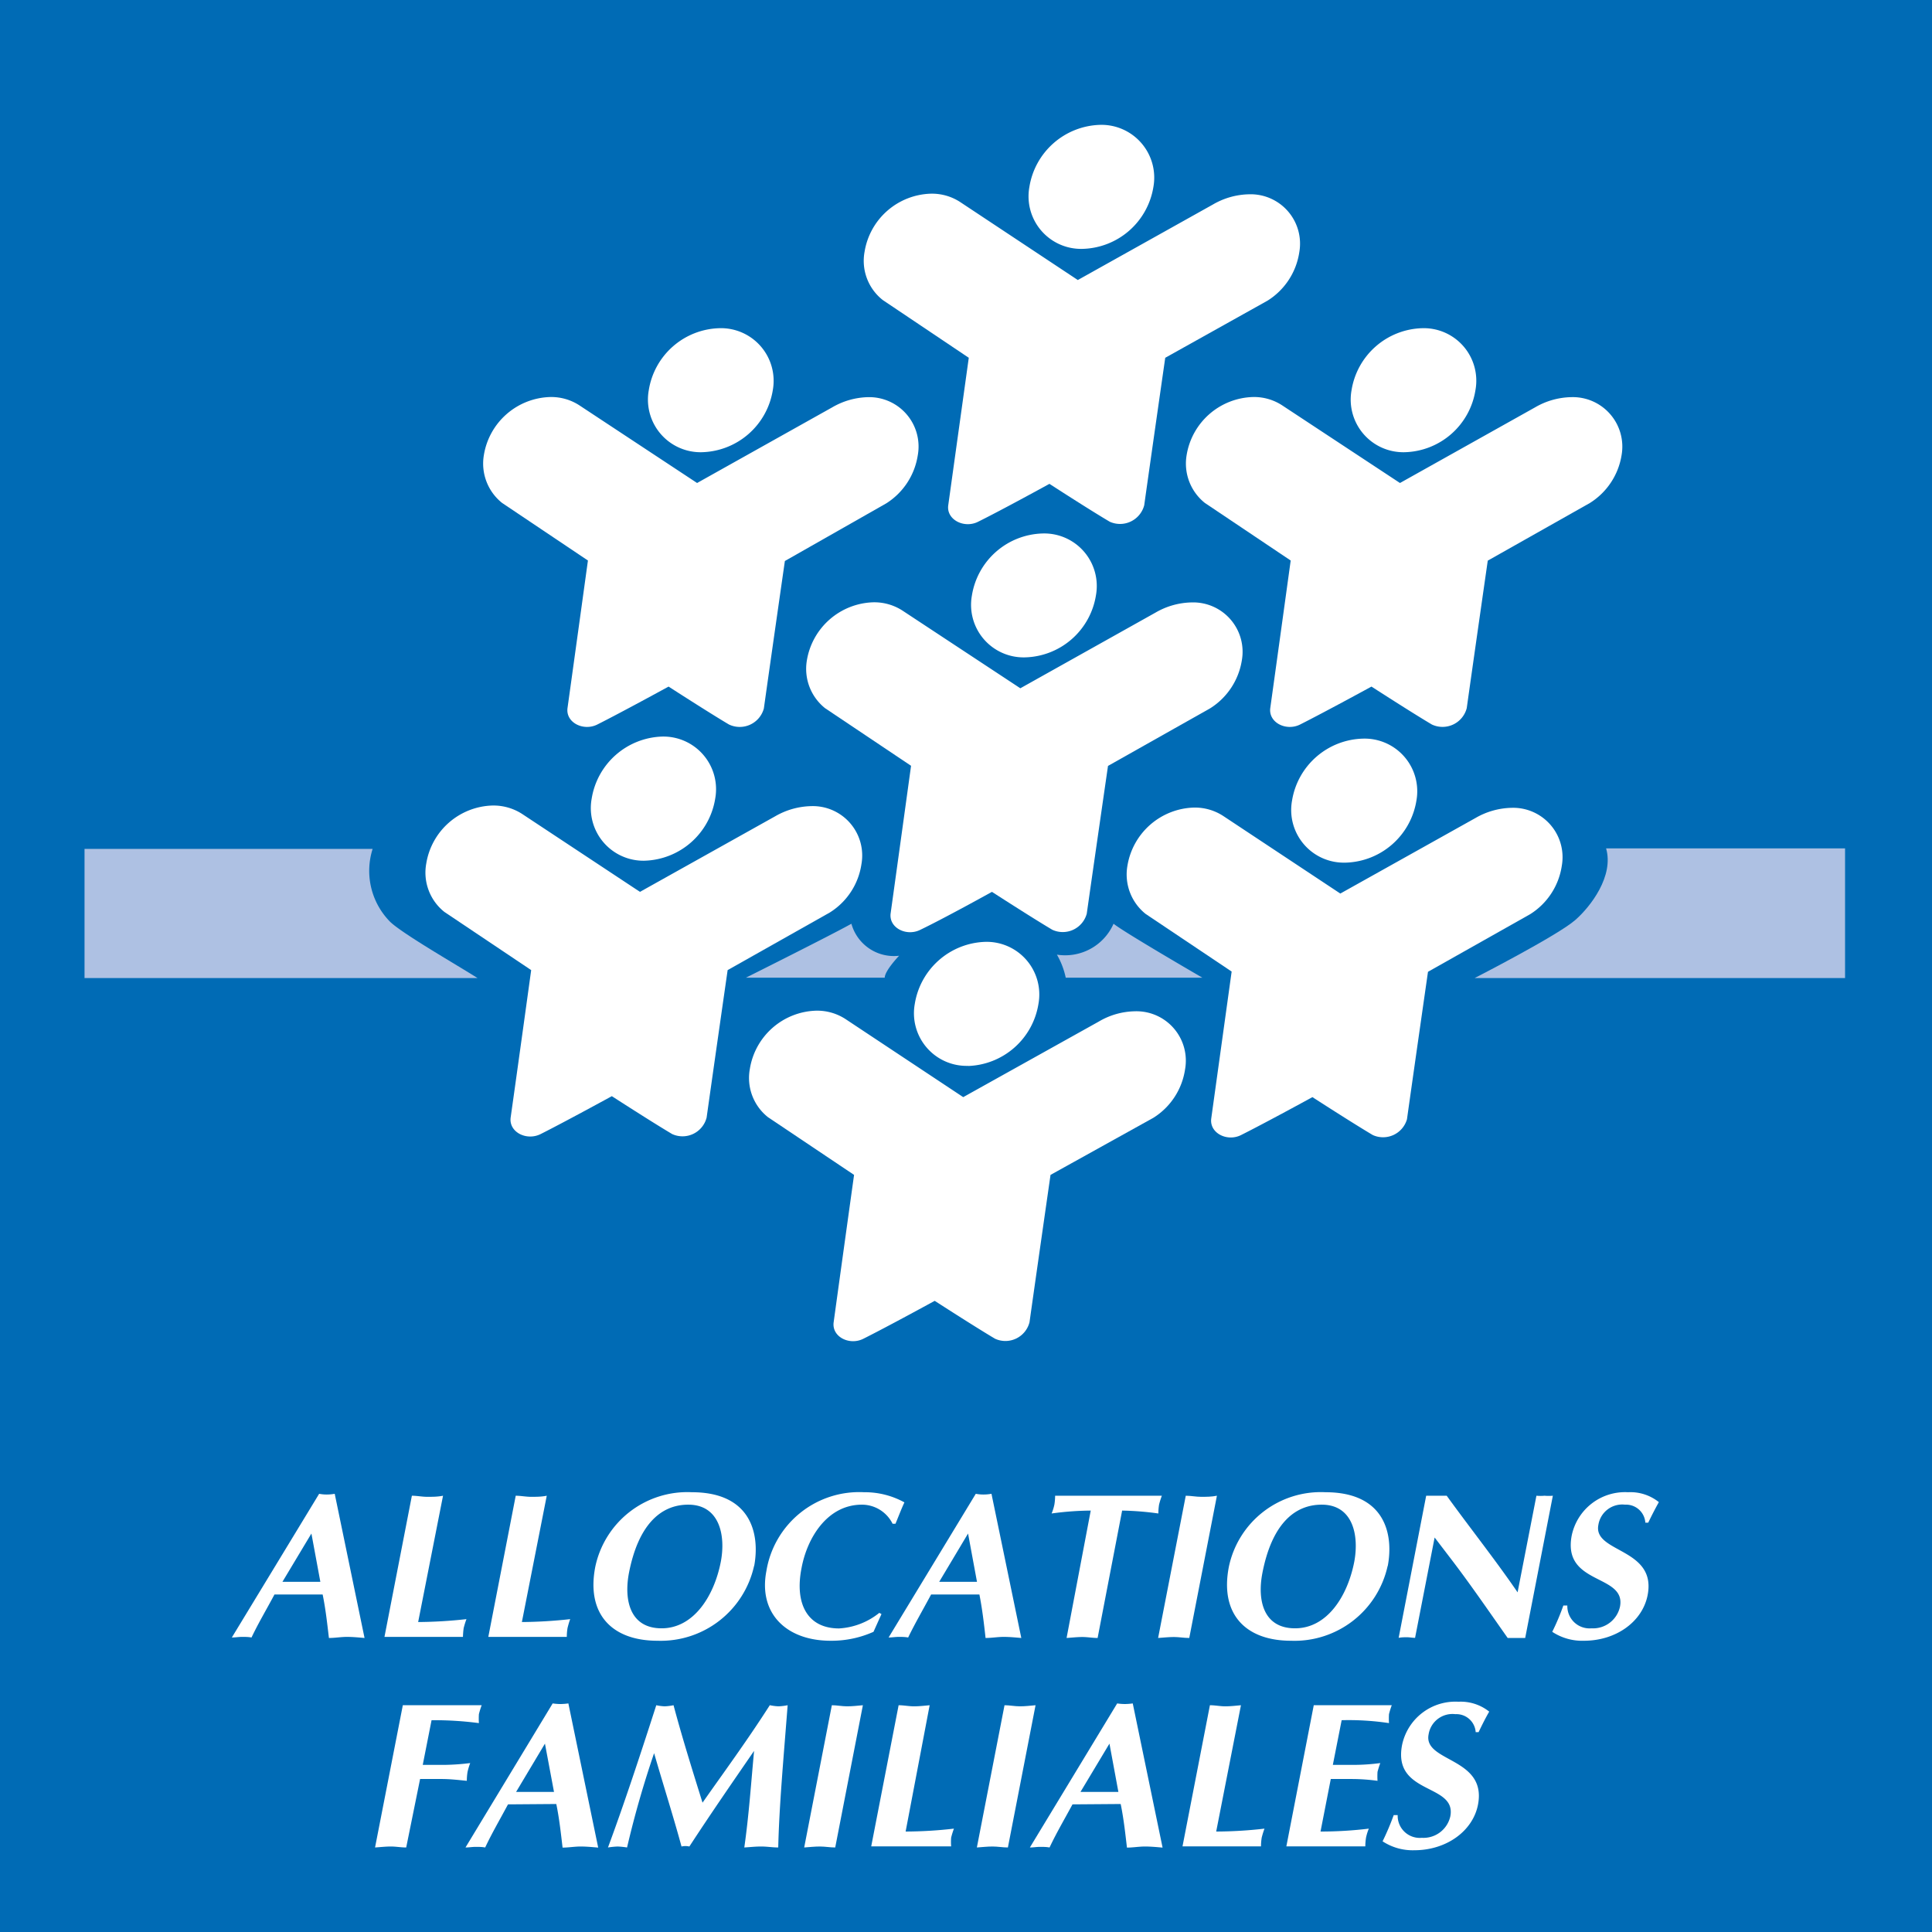 <svg xmlns="http://www.w3.org/2000/svg" viewBox="0 0 160 160"><defs><style>.cls-1{fill:#006bb5;}.cls-2{fill:#aec1e3;}.cls-3{fill:#fff;}</style></defs><g id="Layer_2" data-name="Layer 2"><g id="Layer_1-2" data-name="Layer 1"><rect class="cls-1" width="160" height="160"/><path class="cls-2" d="M39.55,81c-1.67-1.06-6.13-3.62-7.22-4.64a6,6,0,0,1-1.47-6.06H7V81Z"/><path class="cls-2" d="M70.51,76.5c-1.58.89-8.74,4.47-8.74,4.47h11.5c0-.58,1.19-1.82,1.19-1.82a3.65,3.65,0,0,1-3.95-2.65"/><path class="cls-2" d="M92.22,76.5c.94.75,7.36,4.47,7.36,4.47H88.26a6.51,6.51,0,0,0-.73-1.91,4.38,4.38,0,0,0,4.69-2.56"/><path class="cls-2" d="M122.12,81s6.87-3.52,8.34-4.81c1.28-1.12,3.21-3.65,2.55-5.93H152.8V81Z"/><path class="cls-3" d="M58.13,37.45A6.11,6.11,0,0,0,64,32.31a4.36,4.36,0,0,0-4.42-5.13,6.09,6.09,0,0,0-5.85,5.13,4.36,4.36,0,0,0,4.41,5.14"/><path class="cls-3" d="M57.73,40l11.2-6.27a6.16,6.16,0,0,1,3-.84A4.09,4.09,0,0,1,76,37.74a5.74,5.74,0,0,1-2.61,3.95L65,46.46s-1.15,8-1.74,12.21A2.07,2.07,0,0,1,60.37,60c-1.69-1-5-3.14-5-3.14s-3.93,2.15-5.9,3.14c-1.15.58-2.64-.16-2.47-1.37.58-4.16,1.69-12.21,1.69-12.21l-7.11-4.77a4.17,4.17,0,0,1-1.51-3.95,5.73,5.73,0,0,1,5.49-4.82,4.28,4.28,0,0,1,2.47.72Z"/><path class="cls-3" d="M89.66,20.61a6.1,6.1,0,0,0,5.86-5.13,4.37,4.37,0,0,0-4.42-5.14,6.11,6.11,0,0,0-5.85,5.14,4.35,4.35,0,0,0,4.41,5.13"/><path class="cls-3" d="M89.26,23.19l11.2-6.26a6.16,6.16,0,0,1,3-.84,4.09,4.09,0,0,1,4.14,4.81,5.73,5.73,0,0,1-2.63,4L96.5,29.63s-1.15,8-1.74,12.21a2.07,2.07,0,0,1-2.85,1.37c-1.7-1-5-3.14-5-3.14S83,42.22,81,43.21c-1.15.58-2.64-.17-2.47-1.37l1.7-12.21-7.12-4.78a4.13,4.13,0,0,1-1.51-4,5.73,5.73,0,0,1,5.49-4.81,4.28,4.28,0,0,1,2.47.72Z"/><path class="cls-3" d="M116.34,37.45a6.09,6.09,0,0,0,5.85-5.14,4.35,4.35,0,0,0-4.41-5.13,6.1,6.1,0,0,0-5.85,5.13,4.36,4.36,0,0,0,4.41,5.14"/><path class="cls-3" d="M115.94,40l11.2-6.27a6.15,6.15,0,0,1,3-.84,4.1,4.1,0,0,1,4.15,4.82,5.74,5.74,0,0,1-2.63,3.95l-8.45,4.77s-1.15,8-1.74,12.21A2.07,2.07,0,0,1,118.58,60c-1.69-1-5-3.14-5-3.14s-3.94,2.15-5.91,3.14c-1.15.58-2.64-.16-2.47-1.37.58-4.16,1.69-12.21,1.69-12.21l-7.11-4.77a4.17,4.17,0,0,1-1.51-3.95,5.73,5.73,0,0,1,5.49-4.82,4.26,4.26,0,0,1,2.47.72Z"/><path class="cls-3" d="M111.44,71.44a6.11,6.11,0,0,0,5.86-5.13,4.36,4.36,0,0,0-4.41-5.14A6.11,6.11,0,0,0,107,66.31a4.36,4.36,0,0,0,4.41,5.13"/><path class="cls-3" d="M111,74l11.2-6.26a6.21,6.21,0,0,1,3-.84,4.09,4.09,0,0,1,4.14,4.81,5.72,5.72,0,0,1-2.62,4l-8.46,4.77s-1.15,8-1.74,12.21A2.06,2.06,0,0,1,113.69,94c-1.69-1-5-3.14-5-3.14s-3.93,2.15-5.91,3.14c-1.15.58-2.63-.16-2.47-1.37L102,80.46l-7.12-4.77a4.18,4.18,0,0,1-1.51-4,5.75,5.75,0,0,1,5.5-4.81,4.3,4.3,0,0,1,2.47.72Z"/><path class="cls-3" d="M84.9,54.44a6.1,6.1,0,0,0,5.86-5.13,4.35,4.35,0,0,0-4.41-5.13,6.1,6.1,0,0,0-5.86,5.13,4.35,4.35,0,0,0,4.41,5.13"/><path class="cls-3" d="M84.5,57l11.2-6.27a6.16,6.16,0,0,1,3-.84,4.09,4.09,0,0,1,4.14,4.82,5.75,5.75,0,0,1-2.62,3.95l-8.46,4.77S90.59,71.51,90,75.67A2.06,2.06,0,0,1,87.15,77c-1.69-1-5-3.14-5-3.14S78.2,76.05,76.22,77c-1.15.58-2.63-.16-2.46-1.37.58-4.16,1.69-12.21,1.69-12.21l-7.12-4.77a4.17,4.17,0,0,1-1.51-3.95,5.75,5.75,0,0,1,5.5-4.82,4.3,4.3,0,0,1,2.47.72Z"/><path class="cls-3" d="M80.17,88.28A6.11,6.11,0,0,0,86,83.14,4.36,4.36,0,0,0,81.61,78a6.11,6.11,0,0,0-5.85,5.13,4.36,4.36,0,0,0,4.41,5.14"/><path class="cls-3" d="M79.77,90.86,91,84.6a6.07,6.07,0,0,1,3-.85,4.09,4.09,0,0,1,4.14,4.82,5.72,5.72,0,0,1-2.62,4L87,97.3s-1.15,8-1.74,12.2a2.06,2.06,0,0,1-2.85,1.37c-1.69-1-5-3.14-5-3.14s-3.93,2.15-5.91,3.14c-1.15.58-2.63-.16-2.46-1.37.57-4.16,1.69-12.2,1.69-12.2L63.6,92.52a4.14,4.14,0,0,1-1.5-4,5.73,5.73,0,0,1,5.49-4.82,4.3,4.3,0,0,1,2.47.72Z"/><path class="cls-3" d="M53.37,71.28a6.11,6.11,0,0,0,5.86-5.14A4.36,4.36,0,0,0,54.82,61,6.11,6.11,0,0,0,49,66.14a4.36,4.36,0,0,0,4.41,5.14"/><path class="cls-3" d="M53,73.86l11.2-6.26a6.21,6.21,0,0,1,3-.84,4.09,4.09,0,0,1,4.14,4.81,5.7,5.7,0,0,1-2.62,4l-8.46,4.77s-1.15,8-1.74,12.21a2.06,2.06,0,0,1-2.85,1.37c-1.69-1-5-3.14-5-3.14s-3.93,2.15-5.9,3.14c-1.16.58-2.64-.16-2.48-1.37.59-4.16,1.7-12.21,1.7-12.21L36.8,75.52a4.16,4.16,0,0,1-1.5-4,5.72,5.72,0,0,1,5.49-4.81,4.38,4.38,0,0,1,2.47.71Z"/><path class="cls-3" d="M26.72,132.05c.24,1.16.37,2.33.52,3.6.51,0,1-.09,1.49-.09s1,.05,1.46.09l-2.47-11.94a3.77,3.77,0,0,1-.66.06,3.28,3.28,0,0,1-.63-.06l-7.23,11.9c.28,0,.56-.05.84-.05s.52,0,.79.05c.56-1.18,1.2-2.25,1.9-3.56ZM23.39,131l2.4-4,.74,4Z"/><path class="cls-3" d="M34.63,134.33a38.18,38.18,0,0,0,4-.24,7,7,0,0,0-.23.74,6,6,0,0,0-.06.73h-6.5l2.27-11.69c.42,0,.84.09,1.27.09s.87,0,1.31-.09Z"/><path class="cls-3" d="M43.22,134.33a38.15,38.15,0,0,0,4-.24,6.91,6.91,0,0,0-.22.74,4.49,4.49,0,0,0-.06.73h-6.5l2.27-11.69c.42,0,.84.09,1.27.09s.86,0,1.3-.09Z"/><path class="cls-3" d="M62.46,129.68c.49-2.66-.27-6.1-5.16-6.1a7.79,7.79,0,0,0-8,6.17c-.76,3.9,1.36,6.13,5.15,6.13a7.92,7.92,0,0,0,8-6.2M57,124.61c2.58,0,3.12,2.53,2.69,4.75-.56,2.85-2.26,5.49-4.9,5.49s-3.13-2.37-2.7-4.6c.75-3.84,2.53-5.64,4.91-5.64"/><path class="cls-3" d="M73,133.67l-.66,1.47a8.51,8.51,0,0,1-3.55.74c-3.67,0-6-2.27-5.32-5.78a7.79,7.79,0,0,1,8.09-6.52,6.79,6.79,0,0,1,3.34.84c-.27.58-.49,1.17-.74,1.77h-.24a2.84,2.84,0,0,0-2.54-1.58c-2.85,0-4.53,2.72-5,5.25-.58,2.93.47,5,3.11,5a5.85,5.85,0,0,0,3.33-1.29Z"/><path class="cls-3" d="M81.11,132.05c.23,1.16.37,2.33.51,3.6.51,0,1-.09,1.5-.09s1,.05,1.46.09l-2.47-11.94a3.77,3.77,0,0,1-.66.06,3.39,3.39,0,0,1-.64-.06l-7.22,11.9c.27,0,.56-.05.83-.05s.52,0,.79.05c.57-1.18,1.2-2.25,1.9-3.56ZM77.78,131l2.39-4,.74,4Z"/><path class="cls-3" d="M90.9,135.65c-.42,0-.84-.08-1.26-.08s-.87.05-1.31.08l2-10.55a24.86,24.86,0,0,0-3.24.24,4,4,0,0,0,.23-.74,4.49,4.49,0,0,0,.06-.73h8.84a6.83,6.83,0,0,0-.23.73,4.71,4.71,0,0,0-.06.74,24.62,24.62,0,0,0-3-.24Z"/><path class="cls-3" d="M98.2,123.87c.43,0,.84.09,1.27.09s.87,0,1.31-.09l-2.29,11.78c-.43,0-.85-.08-1.27-.08s-.87.05-1.31.08Z"/><path class="cls-3" d="M114.93,129.68c.5-2.66-.26-6.1-5.16-6.1a7.78,7.78,0,0,0-8,6.17c-.76,3.9,1.36,6.13,5.15,6.13a7.9,7.9,0,0,0,8-6.2m-5.46-5.07c2.58,0,3.11,2.53,2.69,4.75-.56,2.85-2.25,5.49-4.9,5.49s-3.14-2.37-2.7-4.6c.75-3.84,2.52-5.64,4.91-5.64"/><path class="cls-3" d="M118.11,123.87h1.7c1.92,2.66,4,5.27,5.87,8l1.56-8a3.71,3.71,0,0,0,.67,0,4.08,4.08,0,0,0,.69,0l-2.29,11.78-1.45,0c-1.56-2.21-3-4.32-4.56-6.37l-1.49-1.95-1.62,8.31c-.21,0-.45-.05-.66-.05s-.47,0-.7.05Z"/><path class="cls-3" d="M136.26,126.1a1.6,1.6,0,0,0-1.68-1.49,2,2,0,0,0-2.21,1.68c-.45,2.32,4.84,1.89,4.08,5.81-.43,2.2-2.61,3.78-5.28,3.78a4.49,4.49,0,0,1-2.62-.74,18.7,18.7,0,0,0,.92-2.18h.33a1.84,1.84,0,0,0,2,1.89,2.28,2.28,0,0,0,2.36-1.79c.53-2.74-4.78-1.75-4-5.88a4.51,4.51,0,0,1,4.67-3.6,3.76,3.76,0,0,1,2.55.82c-.31.55-.6,1.12-.88,1.7Z"/><path class="cls-3" d="M33.64,153c-.43,0-.85-.08-1.27-.08s-.87.05-1.31.08l2.3-11.78h6.53a7,7,0,0,0-.23.74,6.13,6.13,0,0,0,0,.74,28.5,28.5,0,0,0-3.92-.24l-.73,3.7h1.83a19.57,19.57,0,0,0,2.1-.15,5.48,5.48,0,0,0-.22.73,4.62,4.62,0,0,0-.06.74c-.71-.07-1.38-.15-2.07-.15h-1.8Z"/><path class="cls-3" d="M46.07,149.4c.24,1.16.37,2.33.52,3.61.5,0,1-.09,1.49-.09s1,.05,1.46.09l-2.47-11.94a5,5,0,0,1-.66.05,4.6,4.6,0,0,1-.64-.05L38.55,153c.28,0,.56-.05.83-.05s.53,0,.8.05c.56-1.19,1.19-2.26,1.89-3.57Zm-3.33-1,2.39-4,.75,4Z"/><path class="cls-3" d="M63.77,141.22a4.05,4.05,0,0,0,.71.09,4.94,4.94,0,0,0,.75-.09c-.36,4.62-.7,8.37-.78,11.78-.47,0-.92-.08-1.41-.08s-.91.05-1.4.08c.39-2.73.56-5.35.81-8-1.81,2.63-3.62,5.25-5.36,7.92a1.43,1.43,0,0,0-.65,0c-.64-2.37-1.48-5-2.27-7.73A80.82,80.82,0,0,0,51.93,153a6.65,6.65,0,0,0-.78-.08,7.22,7.22,0,0,0-.8.08c1.28-3.45,2.6-7.43,4-11.78a4.08,4.08,0,0,0,.69.09,4.53,4.53,0,0,0,.74-.09c.72,2.7,1.56,5.38,2.4,8.07,1.71-2.44,3.69-5.13,5.57-8.07"/><path class="cls-3" d="M68.89,141.22c.42,0,.83.09,1.26.09s.87-.05,1.31-.09L69.17,153c-.42,0-.84-.08-1.27-.08s-.87.05-1.3.08Z"/><path class="cls-3" d="M75,151.68a35.77,35.77,0,0,0,4-.24,7,7,0,0,0-.23.74,4.56,4.56,0,0,0,0,.73H72.15l2.27-11.69c.42,0,.84.09,1.27.09s.87-.05,1.3-.09Z"/><path class="cls-3" d="M83.19,141.22c.42,0,.84.09,1.27.09s.86-.05,1.3-.09L83.47,153c-.42,0-.84-.08-1.27-.08s-.86.05-1.3.08Z"/><path class="cls-3" d="M92.81,149.4c.24,1.16.37,2.33.52,3.61.5,0,1-.09,1.49-.09s1,.05,1.46.09l-2.47-11.94a4.89,4.89,0,0,1-.66.05,4.34,4.34,0,0,1-.63-.05L85.29,153c.28,0,.56-.05.83-.05s.53,0,.8.05c.56-1.19,1.19-2.26,1.9-3.57Zm-3.33-1,2.4-4,.74,4Z"/><path class="cls-3" d="M100.72,151.68a35.77,35.77,0,0,0,4-.24,7,7,0,0,0-.23.74,4.59,4.59,0,0,0-.06.73h-6.5l2.27-11.69c.43,0,.84.09,1.27.09s.87-.05,1.3-.09Z"/><path class="cls-3" d="M115.26,141.22a7,7,0,0,0-.23.74,6.13,6.13,0,0,0,0,.74,22.54,22.54,0,0,0-3.92-.24l-.73,3.7h1.79a17.38,17.38,0,0,0,2.14-.15,7.63,7.63,0,0,0-.23.73,6.13,6.13,0,0,0,0,.74,16,16,0,0,0-2.08-.15h-1.79l-.85,4.35a33.23,33.23,0,0,0,4-.24,4.2,4.2,0,0,0-.23.74,4.59,4.59,0,0,0-.06.73h-6.54l2.27-11.69Z"/><path class="cls-3" d="M122.21,143.45a1.6,1.6,0,0,0-1.68-1.49,2,2,0,0,0-2.22,1.68c-.45,2.31,4.85,1.88,4.09,5.82-.43,2.19-2.62,3.77-5.28,3.77a4.54,4.54,0,0,1-2.62-.74,21.36,21.36,0,0,0,.92-2.17h.33a1.83,1.83,0,0,0,2,1.88,2.28,2.28,0,0,0,2.36-1.78c.53-2.75-4.78-1.75-4-5.89a4.51,4.51,0,0,1,4.67-3.6,3.78,3.78,0,0,1,2.55.82c-.32.55-.6,1.12-.88,1.7Z"/></g></g></svg>